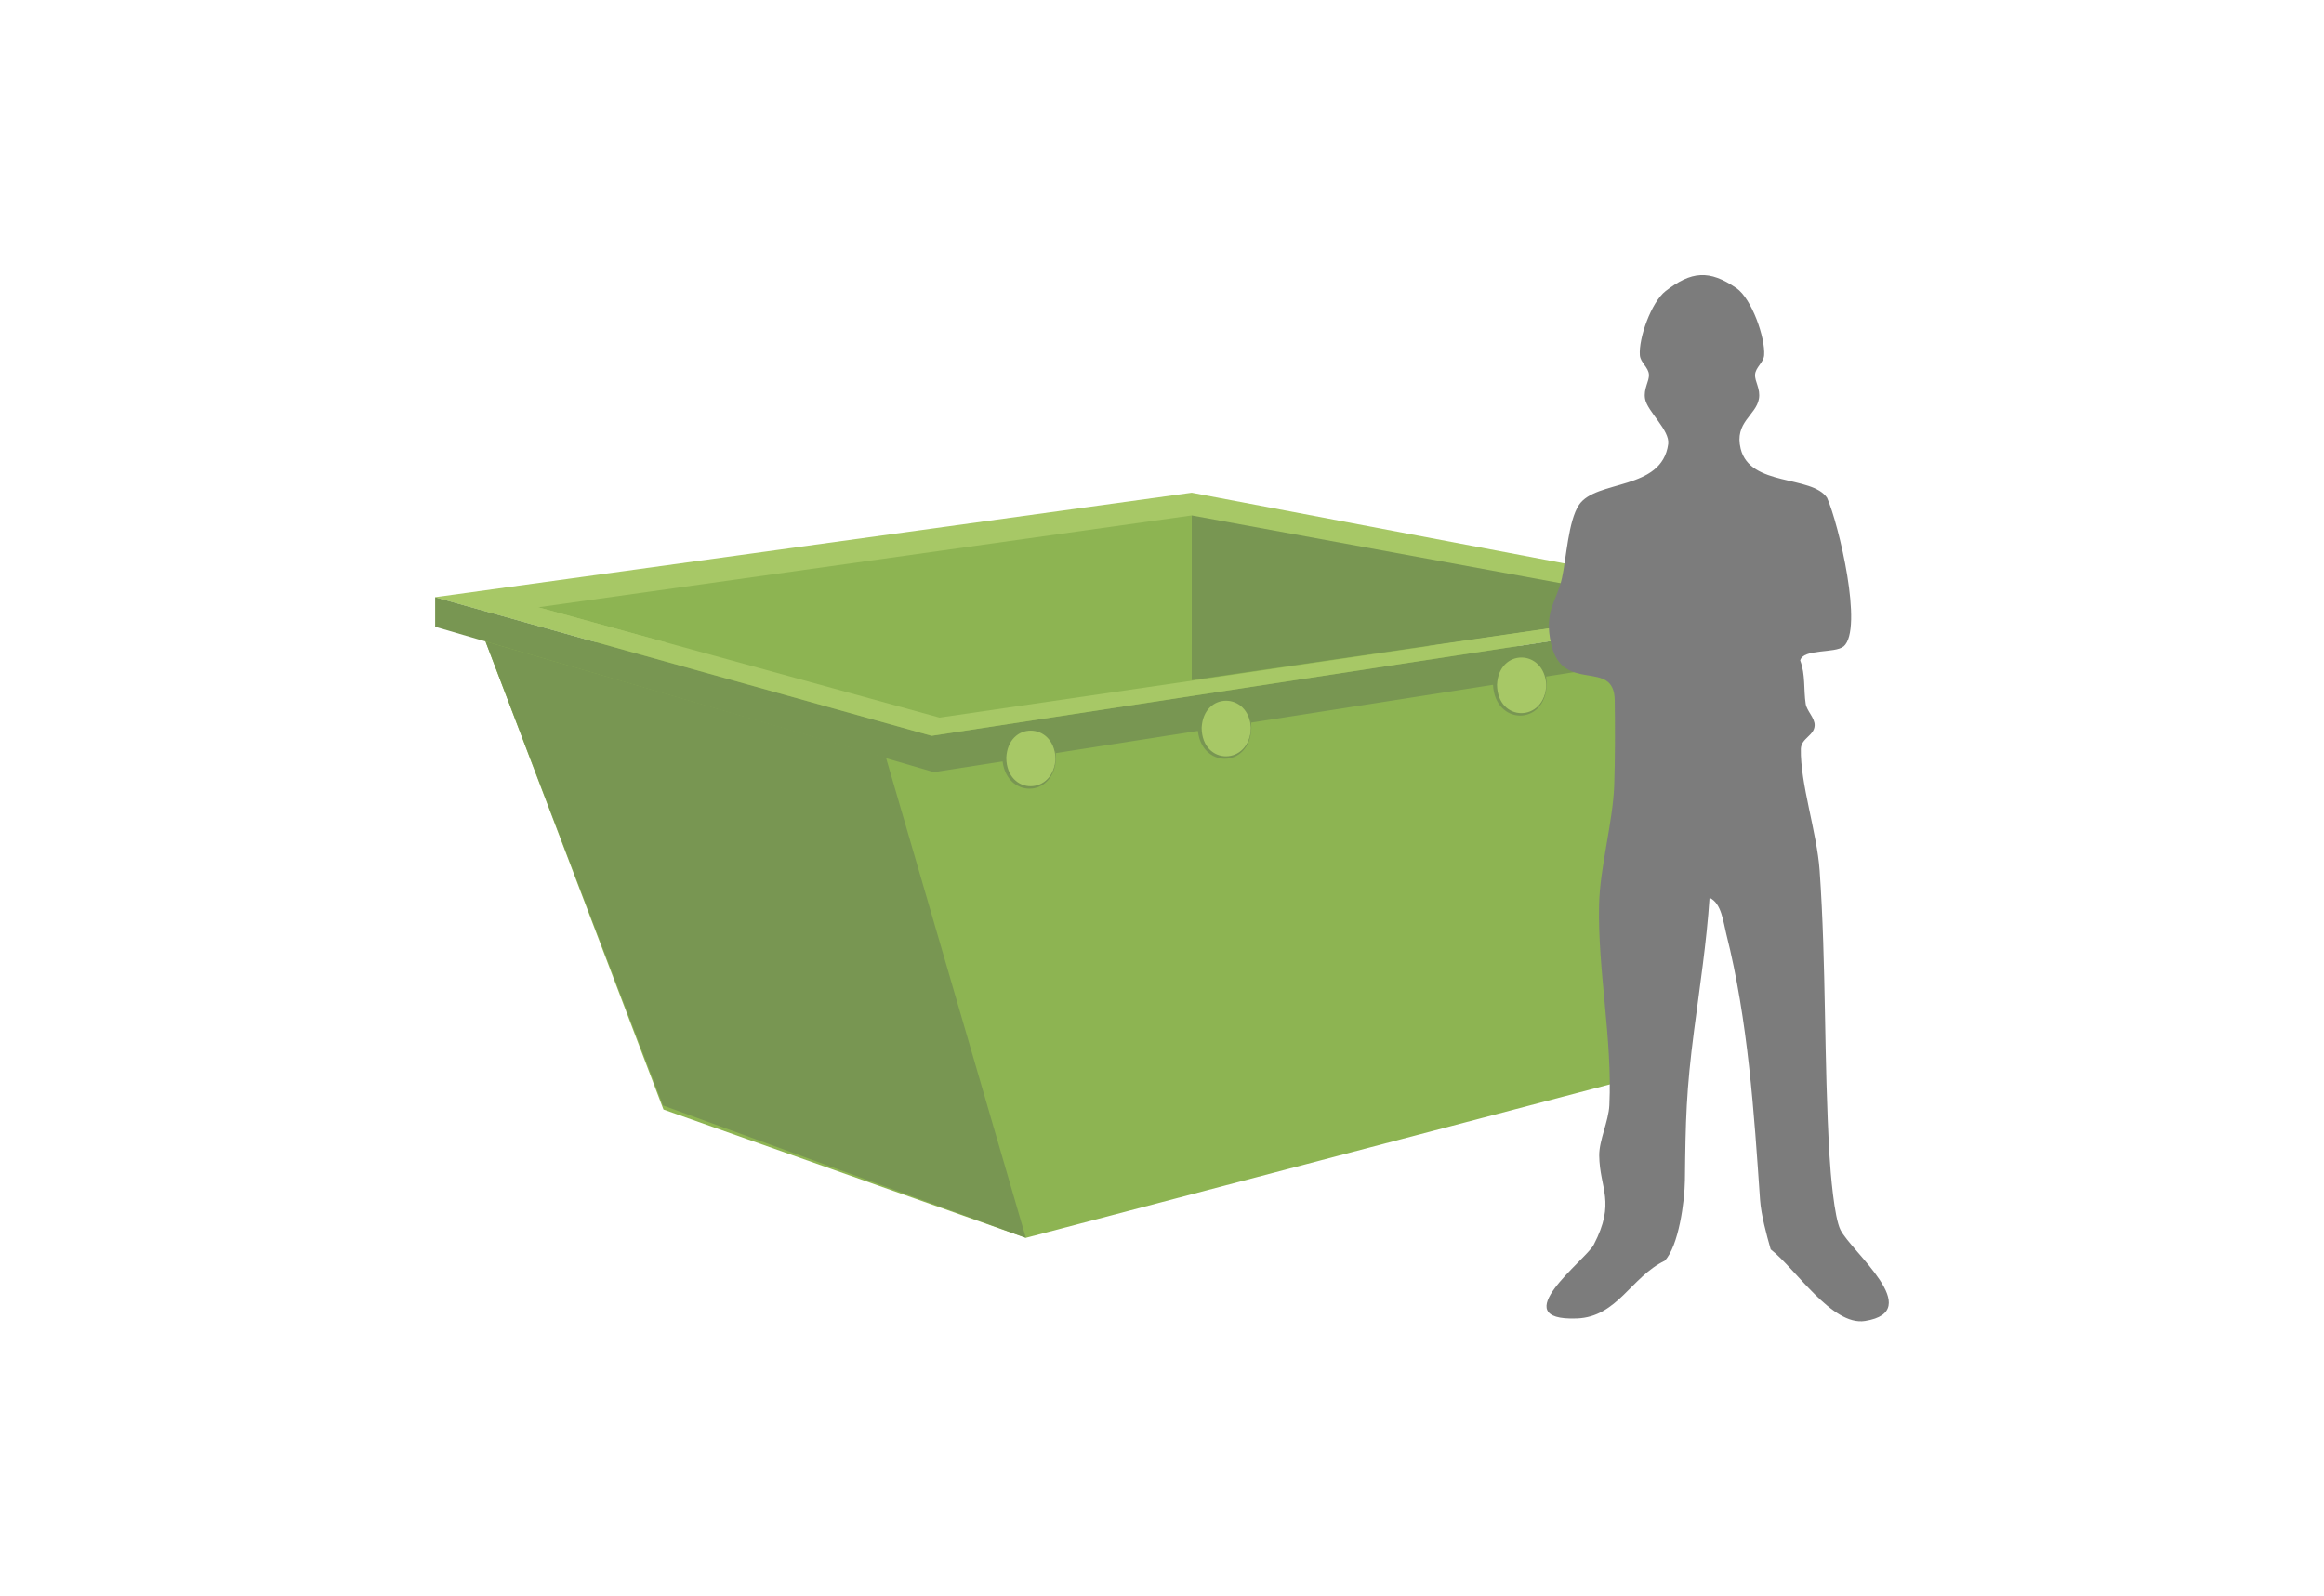 <?xml version="1.0" encoding="UTF-8"?>
<svg xmlns="http://www.w3.org/2000/svg" id="Layer_1" version="1.1" viewBox="0 0 463.21 318.21">
  <defs>
    <style>
      .st0 {
        fill: #7c7c7c;
      }

      .st1 {
        fill: #8db452;
      }

      .st2 {
        fill: #8db452;
      }

      .st3 {
        fill: #a7c866;
      }

      .st4 {
        fill: #789652;
      }
    </style>
  </defs>
  <g>
    <polygon class="st3" points="237.53 98.21 86.73 119.04 185.68 146.67 355.71 120.63 237.53 98.21"></polygon>
    <polygon class="st2" points="96.77 127.86 132.24 221.16 204.47 246.74 323.34 215.5 347.34 129.01 96.77 127.86"></polygon>
    <polygon class="st4" points="176.58 150.99 204.47 246.74 132.14 220.35 96.77 127.86 176.58 150.99"></polygon>
    <polygon class="st4" points="337.37 121.08 237.53 102.74 237.53 135.57 337.37 121.08 337.37 121.08"></polygon>
    <polygon class="st1" points="107.28 121.05 237.53 102.74 237.53 135.57 187.26 143.04 107.28 121.05"></polygon>
    <polygon class="st4" points="86.73 119.04 86.73 124.93 186.13 153.91 355.71 127.42 355.71 120.63 185.68 146.67 86.73 119.04"></polygon>
    <polygon class="st3" points="337.37 121.08 187.26 143.04 107.28 121.05 102.13 121.05 86.73 119.04 185.68 146.67 354.57 120.8 337.37 117.15 337.37 121.08"></polygon>
    <g>
      <ellipse class="st3" cx="205.3" cy="151.05" rx="5.13" ry="5.96"></ellipse>
      <path class="st4" d="M210.48,151.05c-.28,8.26-10.33,8.16-10.71,0,.12-8.5,10.69-8.6,10.71,0h0ZM210.38,151.05c-.4-7.18-9.47-7.26-9.81,0,.09,7.6,9.62,7.51,9.81,0h0Z"></path>
    </g>
    <g>
      <ellipse class="st3" cx="244.24" cy="145.09" rx="5.13" ry="5.96"></ellipse>
      <path class="st4" d="M249.42,145.09c-.28,8.26-10.33,8.16-10.71,0,.12-8.5,10.69-8.6,10.71,0h0ZM249.32,145.09c-.4-7.18-9.47-7.26-9.81,0,.09,7.6,9.62,7.51,9.81,0h0Z"></path>
    </g>
    <g>
      <ellipse class="st3" cx="303.11" cy="136.48" rx="5.13" ry="5.96"></ellipse>
      <path class="st4" d="M308.29,136.48c-.28,8.26-10.33,8.16-10.71,0,.12-8.5,10.69-8.6,10.71,0h0ZM308.19,136.48c-.4-7.18-9.47-7.26-9.81,0,.09,7.6,9.62,7.51,9.81,0h0Z"></path>
    </g>
    <g>
      <ellipse class="st3" cx="333.45" cy="131.52" rx="5.13" ry="5.96"></ellipse>
      <path class="st4" d="M338.63,131.52c-.28,8.26-10.33,8.16-10.71,0,.12-8.5,10.69-8.6,10.71,0h0ZM338.53,131.52c-.4-7.18-9.47-7.26-9.81,0,.09,7.6,9.62,7.51,9.81,0h0Z"></path>
    </g>
  </g>
  <path class="st0" d="M367.44,128.85c-1.68,1.42-8.03.41-8.63,2.8,1.08,2.82.65,5.8,1.1,8.68.22,1.38,1.81,2.76,1.78,4.24-.04,2.06-2.71,2.58-2.75,4.72-.14,6.88,3.22,16.72,3.74,24.19,1.34,19.02.84,37.78,1.97,56.88.2,3.47.93,12.26,2.18,14.78,2.15,4.35,17.11,16.23,4.9,18.17-6.59,1.05-13.83-10.45-18.8-14.27-.84-2.94-1.91-6.88-2.12-9.86-1.2-17.35-2.38-35.75-6.75-53.08-.58-2.3-.94-6.1-3.32-7.14-.58,8.82-1.93,17.6-3.07,26.36-1.58,12.08-1.71,17.93-1.84,29.98-.05,4.14-1.23,13.08-4.03,16.01-6.68,3.22-9.43,11.2-17.51,11.5-14.69.54,1.81-11.7,3.35-14.66,4.48-8.59,1.2-11.13,1.11-17.81-.04-3.01,1.87-6.85,2.02-10.04.62-13.18-2.32-26.8-2.05-39.89.16-7.55,2.76-16.51,3.02-23.9.18-5.06.18-11.92.1-16.94-.12-8.46-10.38-1.09-12.67-11.18-1.51-6.65,1.1-8.41,2.16-13.19.87-3.93,1.25-11.37,3.39-14.57,3.41-5.08,16.52-2.75,17.78-12.12.37-2.74-4.17-6.49-4.61-9.01-.35-2.01.84-3.45.77-4.81-.08-1.49-1.69-2.38-1.81-3.88-.26-3.39,2.27-10.57,5.13-12.79,5.13-3.98,8.72-4.29,14.11-.59,3.06,2.1,5.79,9.95,5.53,13.38-.11,1.49-1.72,2.39-1.81,3.88-.08,1.36,1.12,2.8.77,4.81-.58,3.31-4.93,4.67-3.64,9.94,1.86,7.62,14.13,5.23,17.22,9.78,2.3,5.12,7.32,26.22,3.29,29.64Z"></path>
</svg>
